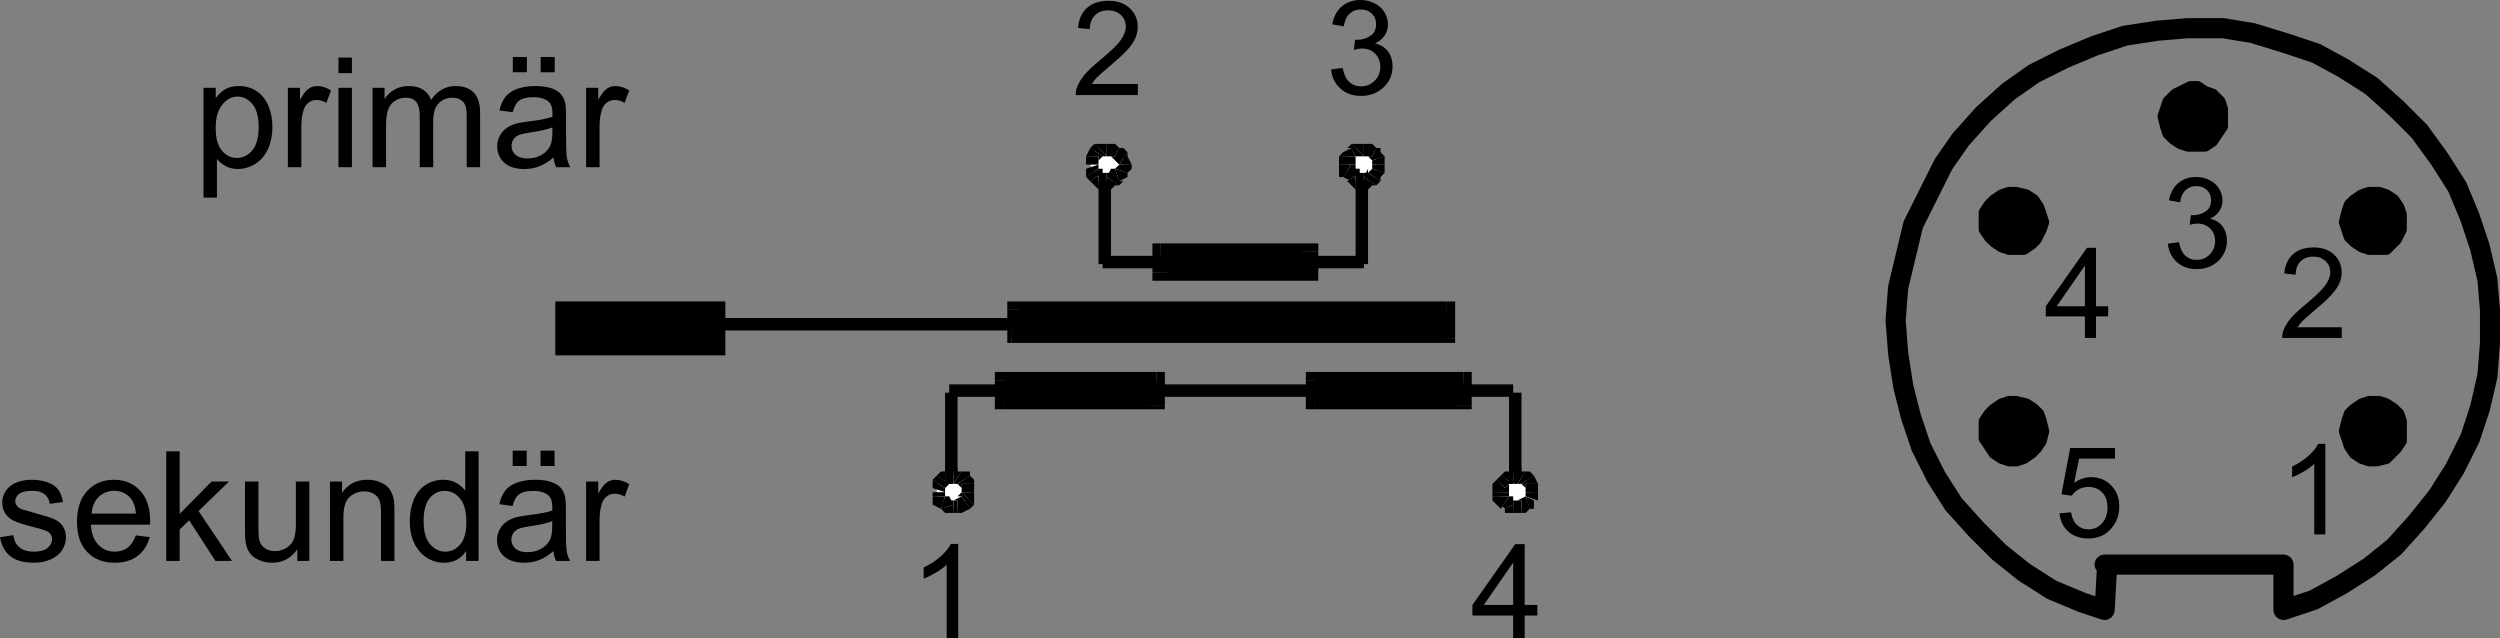 <?xml version="1.0" encoding="utf-8"?>
<!-- Generator: Adobe Illustrator 26.0.3, SVG Export Plug-In . SVG Version: 6.00 Build 0)  -->
<svg version="1.1" id="Ebene_1" xmlns="http://www.w3.org/2000/svg" xmlns:xlink="http://www.w3.org/1999/xlink" x="0px" y="0px"
	 viewBox="0 0 143.899 36.733" style="enable-background:new 0 0 143.899 36.733;" xml:space="preserve">
<rect x="0" y="0" width="143.899" height="36.733" fill="#808080" stroke="none"/>
<style type="text/css">
	.st0{fill-rule:evenodd;clip-rule:evenodd;fill:#FFFFFF;}
	.st1{fill-rule:evenodd;clip-rule:evenodd;}
</style>
<g>
	<path d="M11.714,11.375V5.055h0.705v0.593c0.166-0.231,0.354-0.406,0.564-0.522
		c0.209-0.116,0.463-0.174,0.762-0.174c0.39,0,0.734,0.1,1.032,0.3c0.298,0.202,0.524,0.485,0.676,0.851
		c0.152,0.365,0.228,0.766,0.228,1.202c0,0.467-0.084,0.889-0.252,1.264c-0.168,0.373-0.412,0.66-0.732,0.86
		c-0.32,0.199-0.656,0.299-1.009,0.299c-0.258,0-0.49-0.056-0.695-0.164c-0.205-0.109-0.373-0.246-0.506-0.413
		v2.224H11.714z M12.415,7.366c0,0.588,0.119,1.022,0.357,1.303c0.238,0.282,0.526,0.422,0.865,0.422
		c0.344,0,0.639-0.145,0.884-0.436c0.245-0.29,0.368-0.742,0.368-1.353c0-0.582-0.12-1.019-0.359-1.308
		c-0.24-0.289-0.525-0.435-0.859-0.435c-0.33,0-0.621,0.154-0.875,0.464C12.542,6.33,12.415,6.777,12.415,7.366z
		"/>
	<path d="M16.57,9.624V5.055h0.697v0.694c0.178-0.325,0.342-0.538,0.493-0.642c0.151-0.104,0.316-0.154,0.497-0.154
		c0.261,0,0.526,0.083,0.796,0.25l-0.267,0.718c-0.189-0.112-0.378-0.168-0.568-0.168
		c-0.169,0-0.321,0.051-0.456,0.153C17.627,6.007,17.531,6.148,17.474,6.329c-0.086,0.276-0.129,0.577-0.129,0.904
		v2.392L16.57,9.624L16.57,9.624z"/>
	<path d="M19.482,4.208V3.317h0.774v0.891L19.482,4.208L19.482,4.208z M19.482,9.624V5.055h0.774v4.569H19.482z"/>
	<path d="M21.444,9.624V5.055h0.692v0.642c0.143-0.224,0.334-0.404,0.572-0.54c0.238-0.136,0.509-0.204,0.813-0.204
		c0.339,0,0.616,0.07,0.833,0.21c0.216,0.141,0.369,0.338,0.458,0.59c0.362-0.534,0.832-0.8,1.411-0.8
		c0.453,0,0.802,0.125,1.045,0.376c0.244,0.251,0.366,0.638,0.366,1.16v3.136h-0.77v-2.878
		c0-0.31-0.025-0.533-0.075-0.669c-0.05-0.136-0.141-0.246-0.273-0.329c-0.132-0.084-0.287-0.125-0.464-0.125
		c-0.321,0-0.588,0.106-0.8,0.32c-0.212,0.214-0.318,0.555-0.318,1.026v2.654h-0.774V6.656
		c0-0.345-0.063-0.602-0.189-0.775c-0.126-0.172-0.333-0.257-0.619-0.257c-0.218,0-0.42,0.057-0.605,0.172
		c-0.185,0.115-0.319,0.282-0.402,0.503c-0.083,0.221-0.125,0.539-0.125,0.956v2.37L21.444,9.624L21.444,9.624z"/>
	<path d="M31.862,9.061c-0.287,0.244-0.563,0.417-0.828,0.517c-0.265,0.1-0.55,0.151-0.854,0.151
		c-0.502,0-0.888-0.124-1.158-0.368c-0.269-0.245-0.404-0.559-0.404-0.94c0-0.224,0.051-0.429,0.153-0.613
		c0.102-0.185,0.235-0.334,0.4-0.445c0.165-0.113,0.351-0.197,0.557-0.255c0.152-0.04,0.381-0.079,0.688-0.116
		c0.625-0.074,1.086-0.163,1.381-0.267c0.003-0.105,0.004-0.173,0.004-0.202c0-0.315-0.073-0.538-0.22-0.666
		c-0.198-0.175-0.491-0.263-0.881-0.263c-0.365,0-0.634,0.064-0.807,0.192c-0.174,0.127-0.302,0.353-0.385,0.677
		L28.752,6.359c0.069-0.324,0.182-0.586,0.34-0.785c0.158-0.2,0.386-0.353,0.684-0.461
		c0.298-0.108,0.644-0.161,1.037-0.161c0.39,0,0.707,0.046,0.951,0.137c0.244,0.091,0.423,0.208,0.538,0.346
		c0.114,0.14,0.195,0.315,0.241,0.528c0.025,0.131,0.038,0.37,0.038,0.713v1.032
		c0,0.721,0.017,1.176,0.049,1.366c0.033,0.192,0.098,0.375,0.196,0.549h-0.809
		C31.937,9.464,31.885,9.276,31.862,9.061z M31.797,7.331c-0.281,0.115-0.702,0.213-1.265,0.293
		c-0.318,0.046-0.543,0.098-0.675,0.154c-0.132,0.058-0.234,0.141-0.306,0.252c-0.072,0.11-0.108,0.232-0.108,0.367
		c0,0.206,0.079,0.378,0.235,0.517c0.156,0.137,0.385,0.206,0.686,0.206c0.298,0,0.564-0.066,0.795-0.197
		c0.232-0.13,0.403-0.308,0.512-0.535c0.083-0.174,0.124-0.433,0.124-0.774L31.797,7.331L31.797,7.331z
		 M29.518,4.16V3.279h0.808v0.881H29.518z M31.122,4.16V3.279h0.808v0.881H31.122z"/>
	<path d="M33.737,9.624V5.055h0.697v0.694c0.178-0.325,0.342-0.538,0.493-0.642
		c0.151-0.104,0.316-0.154,0.497-0.154c0.261,0,0.526,0.083,0.796,0.25l-0.267,0.718
		c-0.189-0.112-0.378-0.168-0.568-0.168c-0.169,0-0.321,0.051-0.456,0.153c-0.135,0.101-0.231,0.242-0.289,0.423
		c-0.086,0.276-0.129,0.577-0.129,0.904v2.392L33.737,9.624L33.737,9.624z"/>
</g>
<g>
	<path d="M0,30.923l0.766-0.121c0.043,0.308,0.163,0.543,0.36,0.706c0.196,0.163,0.471,0.245,0.823,0.245
		c0.356,0,0.62-0.072,0.792-0.216s0.258-0.315,0.258-0.511c0-0.174-0.076-0.312-0.228-0.413
		c-0.106-0.068-0.37-0.156-0.792-0.262c-0.568-0.143-0.961-0.267-1.181-0.372s-0.386-0.25-0.499-0.434
		c-0.113-0.185-0.17-0.389-0.17-0.613c0-0.204,0.047-0.393,0.14-0.566c0.093-0.173,0.221-0.318,0.381-0.433
		c0.12-0.089,0.285-0.164,0.493-0.225c0.208-0.062,0.431-0.093,0.669-0.093c0.358,0,0.673,0.051,0.944,0.154
		c0.271,0.104,0.471,0.244,0.6,0.419c0.129,0.177,0.218,0.413,0.267,0.708l-0.757,0.103
		c-0.035-0.235-0.134-0.418-0.299-0.55c-0.165-0.132-0.398-0.198-0.699-0.198c-0.355,0-0.61,0.058-0.762,0.175
		c-0.152,0.119-0.228,0.256-0.228,0.414c0,0.1,0.032,0.19,0.095,0.271c0.063,0.083,0.163,0.152,0.297,0.206
		c0.077,0.028,0.305,0.094,0.684,0.198c0.548,0.146,0.93,0.266,1.147,0.358c0.216,0.094,0.386,0.229,0.51,0.407
		c0.123,0.178,0.185,0.399,0.185,0.663c0,0.258-0.075,0.502-0.226,0.729c-0.151,0.229-0.368,0.404-0.652,0.529
		c-0.284,0.125-0.605,0.188-0.964,0.188c-0.593,0-1.046-0.124-1.357-0.371C0.285,31.774,0.087,31.408,0,30.923z"/>
	<path d="M7.817,30.816l0.8,0.099c-0.126,0.467-0.36,0.831-0.701,1.088c-0.342,0.258-0.778,0.388-1.308,0.388
		c-0.668,0-1.199-0.206-1.59-0.618c-0.391-0.412-0.587-0.989-0.587-1.732c0-0.768,0.198-1.365,0.593-1.789
		c0.396-0.425,0.909-0.637,1.54-0.637c0.611,0,1.11,0.208,1.497,0.623c0.388,0.417,0.581,1.001,0.581,1.756
		c0,0.046-0.002,0.115-0.004,0.206H5.231c0.028,0.502,0.171,0.886,0.426,1.153s0.574,0.399,0.955,0.399
		c0.284,0,0.526-0.074,0.727-0.223C7.54,31.381,7.699,31.142,7.817,30.816z M5.274,29.563H7.825
		c-0.034-0.385-0.132-0.673-0.292-0.864c-0.247-0.299-0.566-0.448-0.959-0.448c-0.355,0-0.655,0.119-0.897,0.357
		C5.434,28.846,5.3,29.165,5.274,29.563z"/>
	<path d="M9.568,32.287v-6.307h0.774v3.598l1.833-1.859h1.003L11.43,29.413l1.923,2.874h-0.955l-1.51-2.337
		l-0.546,0.525v1.811C10.341,32.287,9.568,32.287,9.568,32.287z"/>
	<path d="M17.112,32.287v-0.671c-0.356,0.517-0.839,0.775-1.45,0.775c-0.27,0-0.521-0.052-0.755-0.156
		c-0.234-0.103-0.407-0.232-0.52-0.39c-0.114-0.156-0.193-0.347-0.239-0.574
		c-0.032-0.152-0.047-0.393-0.047-0.723v-2.831h0.774v2.534c0,0.404,0.015,0.677,0.047,0.817
		c0.049,0.204,0.152,0.363,0.31,0.48c0.158,0.116,0.353,0.174,0.585,0.174c0.232,0,0.45-0.059,0.654-0.178
		c0.203-0.12,0.347-0.282,0.432-0.487c0.085-0.204,0.127-0.502,0.127-0.893v-2.448h0.774v4.569
		C17.805,32.287,17.112,32.287,17.112,32.287z"/>
	<path d="M18.992,32.287v-4.569h0.697v0.65c0.336-0.502,0.82-0.753,1.454-0.753c0.275,0,0.528,0.049,0.759,0.148
		c0.231,0.099,0.404,0.229,0.519,0.389c0.114,0.161,0.195,0.351,0.24,0.572c0.029,0.143,0.043,0.394,0.043,0.753
		v2.809h-0.774v-2.779c0-0.315-0.03-0.551-0.09-0.708c-0.06-0.156-0.167-0.281-0.32-0.373
		c-0.154-0.094-0.334-0.14-0.54-0.14c-0.33,0-0.614,0.104-0.854,0.314c-0.24,0.209-0.36,0.606-0.36,1.192
		v2.495h-0.774v-0C18.992,32.287,18.992,32.287,18.992,32.287z"/>
	<path d="M26.83,32.287v-0.576c-0.29,0.453-0.716,0.68-1.278,0.68c-0.364,0-0.699-0.101-1.004-0.302
		c-0.305-0.2-0.542-0.481-0.71-0.841c-0.168-0.361-0.252-0.774-0.252-1.241c0-0.456,0.076-0.87,0.228-1.241
		c0.152-0.372,0.38-0.656,0.684-0.854c0.303-0.198,0.643-0.297,1.019-0.297c0.276,0,0.52,0.058,0.736,0.174
		c0.215,0.116,0.39,0.267,0.525,0.454v-2.264h0.769v6.307C27.548,32.287,26.83,32.287,26.83,32.287z
		 M24.382,30.007c0,0.585,0.123,1.022,0.37,1.312c0.247,0.289,0.538,0.434,0.874,0.434
		c0.339,0,0.626-0.137,0.863-0.414c0.237-0.277,0.355-0.7,0.355-1.267c0-0.625-0.12-1.084-0.362-1.377
		c-0.24-0.292-0.538-0.439-0.89-0.439c-0.344,0-0.632,0.141-0.863,0.422
		C24.498,28.959,24.382,29.401,24.382,30.007z"/>
	<path d="M31.853,31.723c-0.287,0.244-0.563,0.417-0.828,0.517s-0.55,0.151-0.854,0.151
		c-0.502,0-0.888-0.124-1.158-0.368s-0.404-0.559-0.404-0.94c0-0.224,0.051-0.429,0.153-0.613
		c0.102-0.185,0.235-0.334,0.4-0.445c0.165-0.113,0.351-0.197,0.557-0.255c0.152-0.04,0.381-0.079,0.688-0.116
		c0.625-0.074,1.086-0.163,1.381-0.267c0.003-0.105,0.004-0.173,0.004-0.202c0-0.315-0.073-0.538-0.219-0.666
		c-0.198-0.175-0.491-0.263-0.881-0.263c-0.365,0-0.634,0.064-0.807,0.192c-0.174,0.127-0.302,0.353-0.385,0.677
		l-0.757-0.103c0.069-0.324,0.182-0.586,0.34-0.785c0.158-0.2,0.386-0.353,0.684-0.461
		c0.298-0.107,0.644-0.161,1.037-0.161c0.39,0,0.707,0.046,0.951,0.137c0.244,0.091,0.423,0.208,0.538,0.346
		c0.114,0.14,0.195,0.315,0.241,0.528c0.025,0.131,0.038,0.37,0.038,0.713v1.032
		c0,0.721,0.017,1.176,0.049,1.366c0.033,0.192,0.098,0.375,0.196,0.549h-0.809
		C31.927,32.126,31.876,31.938,31.853,31.723z M31.788,29.994c-0.281,0.115-0.702,0.213-1.265,0.293
		c-0.318,0.046-0.543,0.098-0.675,0.154c-0.132,0.058-0.234,0.141-0.306,0.252c-0.072,0.11-0.108,0.232-0.108,0.367
		c0,0.206,0.079,0.378,0.235,0.517c0.156,0.137,0.385,0.206,0.686,0.206c0.298,0,0.564-0.066,0.795-0.197
		c0.232-0.13,0.403-0.308,0.512-0.535c0.083-0.174,0.124-0.433,0.124-0.774L31.788,29.994L31.788,29.994
		L31.788,29.994z M29.509,26.823v-0.881h0.808v0.881H29.509z M31.113,26.823v-0.881h0.808v0.881H31.113z"/>
	<path d="M33.737,32.287v-4.569h0.697v0.694c0.178-0.325,0.342-0.538,0.493-0.642
		c0.151-0.104,0.316-0.154,0.497-0.154c0.261,0,0.526,0.083,0.796,0.25l-0.267,0.718
		c-0.189-0.113-0.378-0.168-0.568-0.168c-0.169,0-0.321,0.051-0.456,0.153c-0.135,0.101-0.231,0.242-0.289,0.423
		c-0.086,0.276-0.129,0.577-0.129,0.904v2.392L33.737,32.287L33.737,32.287L33.737,32.287z"/>
</g>
<polygon class="st0" points="63.707,10.43 63.946,10.43 64.423,10.191 64.662,9.952 64.662,8.998 64.423,8.759 
	63.946,8.52 63.23,8.52 62.991,8.759 62.991,8.998 62.752,9.475 62.991,9.952 62.991,10.191 63.23,10.43 "/>
<polygon points="63.707,10.191 63.946,9.952 63.707,9.952 63.707,10.907 63.946,10.907 64.423,10.668 63.946,10.907 
	64.184,10.668 64.423,10.668 "/>
<polygon points="64.184,9.714 63.946,9.714 63.707,10.191 64.423,10.668 64.662,10.43 64.423,10.43 "/>
<polygon points="64.184,9.714 64.423,9.714 64.184,9.714 64.423,10.43 64.9,10.191 64.9,9.952 64.9,10.191 
	64.9,9.952 "/>
<polygon points="64.423,9.475 64.184,9.714 64.9,9.952 65.139,9.714 65.139,9.475 "/>
<polygon points="64.423,9.475 64.184,8.998 64.423,9.475 65.139,9.475 64.9,8.998 64.9,8.759 64.9,8.998 
	64.9,8.759 "/>
<polygon points="64.184,8.998 63.946,8.998 64.423,9.475 64.9,8.759 64.662,8.52 64.423,8.52 "/>
<polygon points="63.946,8.998 63.707,8.998 64.184,8.998 64.423,8.52 64.184,8.282 63.946,8.282 64.184,8.282 
	63.946,8.282 "/>
<rect x="63.707" y="8.282" width="0.239" height="0.716"/>
<polygon points="63.707,8.998 63.23,8.998 63.707,8.998 63.707,8.282 62.991,8.282 63.23,8.282 62.991,8.282 "/>
<polygon points="63.468,8.998 63.707,8.998 62.991,8.282 62.752,8.52 "/>
<polygon points="63.23,8.998 63.23,9.236 63.468,8.998 62.752,8.52 62.514,8.998 "/>
<polygon points="63.23,9.475 63.23,8.998 62.514,8.998 62.514,9.714 62.514,9.475 62.275,9.475 62.514,9.475 "/>
<polygon points="63.23,9.714 63.23,9.475 62.514,9.714 62.514,10.191 62.514,9.952 62.514,10.191 "/>
<polygon points="63.468,9.952 63.468,9.714 63.23,9.714 62.514,10.191 62.752,10.43 "/>
<polygon points="63.23,9.952 63.707,10.191 63.468,9.952 62.752,10.43 63.23,10.907 62.991,10.668 63.23,10.907 "/>
<rect x="63.23" y="9.952" width="0.477" height="0.955"/>
<polygon class="st0" points="78.505,10.43 78.744,10.43 79.221,10.191 79.221,8.759 78.744,8.52 78.028,8.52 
	77.55,8.998 77.55,9.952 78.028,10.43 "/>
<polygon points="78.505,10.191 78.744,9.952 78.505,9.952 78.505,10.907 78.744,10.907 79.221,10.668 78.744,10.907 
	78.983,10.668 79.221,10.668 "/>
<polygon points="78.744,9.952 78.744,9.714 78.505,10.191 79.221,10.668 79.46,10.43 "/>
<polygon points="78.983,9.714 78.744,9.952 79.46,10.43 79.46,10.191 79.699,9.952 79.699,10.191 79.699,9.952 "/>
<polygon points="78.983,9.475 78.983,9.714 79.699,9.952 79.699,9.475 "/>
<polygon points="78.983,9.236 78.983,8.998 78.983,9.475 79.699,9.475 79.699,8.998 "/>
<polygon points="78.983,8.998 78.744,8.998 78.983,9.236 79.699,8.998 79.221,8.52 79.46,8.759 79.46,8.52 
	79.221,8.52 "/>
<polygon points="78.744,8.998 78.505,8.998 78.983,8.998 79.221,8.52 78.983,8.282 78.744,8.282 78.983,8.282 
	78.744,8.282 "/>
<rect x="78.505" y="8.282" width="0.239" height="0.716"/>
<polygon points="78.505,8.998 78.028,8.998 78.505,8.998 78.505,8.282 77.789,8.282 78.028,8.282 77.789,8.282 "/>
<polygon points="78.028,8.998 78.505,8.998 77.789,8.282 77.55,8.52 77.789,8.52 "/>
<polygon points="78.028,8.998 77.789,9.475 78.028,8.998 77.789,8.52 77.312,8.759 77.073,8.998 77.312,8.759 
	77.073,8.998 "/>
<rect x="77.073" y="8.998" width="0.955" height="0.477"/>
<polygon points="77.789,9.475 78.028,9.952 78.028,9.475 77.073,9.475 77.073,9.952 77.312,10.191 77.073,9.952 
	77.073,10.191 77.312,10.191 "/>
<polygon points="78.267,9.952 77.789,9.475 77.312,10.191 77.789,10.43 77.55,10.43 78.267,9.952 78.267,9.714 
	78.028,9.714 "/>
<polygon points="78.028,9.952 78.505,10.191 78.267,9.952 77.55,10.43 78.028,10.907 77.789,10.668 78.028,10.907 "/>
<rect x="78.028" y="9.952" width="0.477" height="0.955"/>
<polygon class="st0" points="87.098,27.376 87.575,27.376 88.052,27.853 88.052,28.569 87.814,28.808 87.575,29.285 
	86.859,29.285 86.62,28.808 86.382,28.569 86.382,27.853 86.859,27.376 "/>
<polygon points="87.814,27.137 87.575,26.898 87.098,26.898 87.098,27.853 87.575,27.853 87.336,27.853 
	87.814,27.137 87.575,27.137 87.575,26.898 "/>
<polygon points="88.291,27.376 88.052,27.137 87.814,27.137 87.336,27.853 87.814,27.853 87.575,27.853 
	88.291,27.376 88.052,27.137 "/>
<polygon points="88.53,27.853 88.291,27.376 87.575,27.853 87.814,28.092 87.814,27.853 "/>
<rect x="87.814" y="27.853" width="0.716" height="0.477"/>
<polygon points="88.291,28.808 88.53,28.569 88.53,28.331 87.814,28.331 87.814,28.569 88.53,28.808 88.53,28.569 
	"/>
<polygon points="88.052,29.285 88.291,29.047 88.291,28.808 87.814,28.569 87.575,28.569 87.814,28.569 88.052,29.285 
	88.291,29.285 88.291,29.047 "/>
<polygon points="87.575,29.524 87.814,29.524 88.052,29.285 87.814,28.569 87.336,28.808 87.575,28.808 87.575,29.524 
	87.814,29.524 "/>
<rect x="87.098" y="28.808" width="0.477" height="0.716"/>
<polygon points="86.62,29.285 86.859,29.524 87.098,29.524 87.098,28.808 86.859,28.808 87.098,29.047 86.62,29.285 
	86.62,29.524 86.859,29.524 "/>
<polygon points="86.382,29.285 86.382,29.047 86.62,29.285 87.098,29.047 87.098,28.569 86.859,28.569 87.098,28.569 
	86.859,28.569 "/>
<polygon points="85.904,28.569 86.143,29.047 86.382,29.285 86.859,28.569 86.62,28.331 86.859,28.569 85.904,28.569 
	85.904,28.808 86.143,29.047 "/>
<rect x="85.904" y="28.331" width="0.955" height="0.239"/>
<polygon points="86.143,27.615 85.904,27.853 85.904,28.331 86.859,28.331 86.859,27.853 86.62,28.092 86.143,27.615 
	85.904,27.853 "/>
<polygon points="86.382,27.376 86.143,27.615 86.62,28.092 86.859,27.853 87.098,27.853 "/>
<polygon points="86.859,26.898 86.382,27.376 87.098,27.853 87.098,27.615 86.859,27.853 86.859,26.898 86.859,27.137 
	86.62,27.137 "/>
<rect x="86.859" y="26.898" width="0.239" height="0.955"/>
<polygon class="st0" points="54.876,27.376 55.115,27.376 55.592,27.615 55.831,27.853 55.831,28.569 55.115,29.285 
	54.399,29.285 54.399,28.808 53.921,28.569 53.921,27.853 54.399,27.615 54.399,27.376 "/>
<polygon points="55.353,27.137 55.115,26.898 54.876,26.898 54.876,27.853 55.115,27.853 54.876,27.853 55.353,27.137 
	55.115,27.137 55.115,26.898 "/>
<polygon points="55.831,27.376 55.831,27.137 55.353,27.137 54.876,27.853 55.353,27.853 55.115,27.853 55.831,27.376 
	55.592,27.137 "/>
<polygon points="56.069,27.853 56.069,27.615 55.831,27.376 55.115,27.853 55.353,28.092 55.353,27.853 
	56.069,27.853 56.069,27.615 "/>
<rect x="55.353" y="27.853" width="0.716" height="0.477"/>
<polygon points="56.069,29.047 56.069,28.331 55.353,28.331 55.353,28.569 55.353,28.331 56.069,29.047 
	56.069,28.569 "/>
<polygon points="55.831,29.285 56.069,29.047 55.353,28.331 55.115,28.569 55.353,28.569 "/>
<polygon points="55.115,29.524 55.353,29.524 55.831,29.285 55.353,28.569 54.876,28.808 55.115,28.808 55.115,29.524 
	55.353,29.524 "/>
<rect x="54.876" y="28.808" width="0.239" height="0.716"/>
<polygon points="54.16,29.285 54.399,29.524 54.876,29.524 54.876,28.808 54.399,28.808 54.876,29.047 54.16,29.285 
	54.399,29.524 "/>
<polygon points="54.16,29.285 53.921,29.047 54.16,29.285 54.876,29.047 54.637,28.569 54.399,28.569 54.637,28.569 
	54.399,28.569 "/>
<polygon points="53.683,28.569 53.683,29.047 54.16,29.285 54.399,28.569 54.16,28.331 54.399,28.569 
	53.683,28.569 53.683,29.047 "/>
<polygon points="53.683,28.092 53.683,28.569 54.399,28.569 54.399,28.331 53.444,28.331 53.683,28.331 "/>
<polygon points="53.683,27.615 53.683,28.092 54.399,28.331 54.399,27.853 54.399,28.092 53.683,27.615 
	53.683,27.853 "/>
<polygon points="53.921,27.376 53.683,27.615 54.399,28.092 54.637,27.853 "/>
<polygon points="54.399,26.898 53.921,27.376 54.637,27.853 54.876,27.615 54.399,27.853 54.399,26.898 54.399,27.137 
	54.16,27.137 "/>
<rect x="54.399" y="26.898" width="0.477" height="0.955"/>
<rect x="75.641" y="21.886" class="st1" width="8.592" height="1.432"/>
<polygon points="83.756,23.318 84.234,22.841 75.641,22.841 75.641,23.557 84.234,23.557 84.711,23.318 84.234,23.557 
	84.711,23.557 84.711,23.318 "/>
<polygon points="84.234,22.364 83.756,21.886 83.756,23.318 84.711,23.318 84.711,21.886 84.234,21.409 
	84.711,21.886 84.711,21.409 84.234,21.409 "/>
<polygon points="75.88,21.886 75.641,22.364 84.234,22.364 84.234,21.409 75.641,21.409 75.164,21.886 
	75.641,21.409 75.164,21.409 75.164,21.886 "/>
<polygon points="75.641,22.841 75.88,23.318 75.88,21.886 75.164,21.886 75.164,23.318 75.641,23.557 75.164,23.318 
	75.164,23.557 75.641,23.557 "/>
<rect x="57.74" y="21.886" class="st1" width="8.831" height="1.432"/>
<polygon points="66.094,23.318 66.571,22.841 57.74,22.841 57.74,23.557 66.571,23.557 67.049,23.318 66.571,23.557 
	67.049,23.557 67.049,23.318 "/>
<polygon points="66.571,22.364 66.094,21.886 66.094,23.318 67.049,23.318 67.049,21.886 66.571,21.409 
	67.049,21.886 67.049,21.409 66.571,21.409 "/>
<polygon points="58.218,21.886 57.74,22.364 66.571,22.364 66.571,21.409 57.74,21.409 57.263,21.886 
	57.74,21.409 57.263,21.409 57.263,21.886 "/>
<polygon points="57.74,22.841 58.218,23.318 58.218,21.886 57.263,21.886 57.263,23.318 57.74,23.557 57.263,23.318 
	57.263,23.557 57.74,23.557 "/>
<rect x="66.81" y="14.487" class="st1" width="8.592" height="1.193"/>
<polygon points="75.88,14.487 75.402,14.01 66.81,14.01 66.81,14.726 75.402,14.726 74.925,14.487 75.88,14.487 
	75.88,14.01 75.402,14.01 "/>
<polygon points="75.402,16.158 75.88,15.681 75.88,14.487 74.925,14.487 74.925,15.681 75.402,15.203 75.402,16.158 
	75.88,16.158 75.88,15.681 "/>
<polygon points="66.333,15.681 66.81,16.158 75.402,16.158 75.402,15.203 66.81,15.203 67.287,15.681 66.333,15.681 
	66.333,16.158 66.81,16.158 "/>
<polygon points="66.81,14.01 66.333,14.487 66.333,15.681 67.287,15.681 67.287,14.487 66.81,14.726 
	66.81,14.01 66.333,14.01 66.333,14.487 "/>
<rect x="58.218" y="17.829" class="st1" width="25.061" height="1.671"/>
<polygon points="82.802,19.5 83.279,19.022 58.218,19.022 58.218,19.738 83.279,19.738 83.756,19.5 
	83.279,19.738 83.756,19.738 83.756,19.5 "/>
<polygon points="83.279,18.306 82.802,17.829 82.802,19.5 83.756,19.5 83.756,17.829 83.279,17.351 
	83.756,17.829 83.756,17.351 83.279,17.351 "/>
<polygon points="58.695,17.829 58.218,18.306 83.279,18.306 83.279,17.351 58.218,17.351 57.979,17.829 
	58.218,17.351 57.979,17.351 57.979,17.829 "/>
<polygon points="58.218,19.022 58.695,19.5 58.695,17.829 57.979,17.829 57.979,19.5 58.218,19.738 
	57.979,19.5 57.979,19.738 58.218,19.738 "/>
<polygon class="st1" points="58.456,18.783 58.456,18.306 33.633,18.306 33.633,19.022 58.456,19.022 "/>
<rect x="31.963" y="17.351" class="st1" width="9.786" height="3.103"/>
<polygon points="63.468,15.203 63.946,15.203 63.946,10.43 63.23,10.43 63.23,15.203 "/>
<polygon points="78.505,15.203 78.505,14.726 63.468,14.726 63.468,15.442 78.505,15.442 "/>
<polygon points="78.505,10.43 78.028,10.43 78.028,15.203 78.744,15.203 78.744,10.43 "/>
<polygon points="54.637,22.602 54.399,22.602 54.399,27.137 55.115,27.137 55.115,22.602 "/>
<polygon points="87.098,22.602 87.098,22.125 54.637,22.125 54.637,22.841 87.098,22.841 "/>
<polygon points="87.098,27.137 87.575,27.137 87.575,22.602 86.859,22.602 86.859,27.137 "/>
<g>
	<path d="M76.617,3.998l0.663-0.088c0.076,0.376,0.206,0.647,0.389,0.812c0.183,0.166,0.406,0.249,0.669,0.249
		c0.312,0,0.576-0.108,0.791-0.324c0.215-0.216,0.322-0.484,0.322-0.803c0-0.305-0.1-0.556-0.298-0.754
		s-0.452-0.297-0.759-0.297c-0.125,0-0.281,0.025-0.468,0.074l0.074-0.582c0.044,0.005,0.08,0.007,0.107,0.007
		c0.282,0,0.537-0.074,0.763-0.221s0.339-0.375,0.339-0.682c0-0.243-0.082-0.445-0.247-0.604
		c-0.165-0.16-0.377-0.239-0.637-0.239c-0.258,0-0.473,0.081-0.645,0.243s-0.282,0.405-0.332,0.73l-0.663-0.118
		c0.081-0.445,0.265-0.789,0.553-1.034S77.881,0,78.308,0c0.295,0,0.566,0.063,0.814,0.19
		s0.439,0.299,0.57,0.518s0.197,0.451,0.197,0.696c0,0.233-0.063,0.446-0.188,0.637s-0.311,0.344-0.556,0.457
		c0.319,0.074,0.568,0.227,0.744,0.459c0.177,0.232,0.265,0.523,0.265,0.872c0,0.472-0.172,0.872-0.516,1.199
		C79.295,5.356,78.86,5.52,78.334,5.52c-0.474,0-0.868-0.141-1.181-0.424C76.84,4.814,76.661,4.448,76.617,3.998z"/>
</g>
<g>
	<path d="M65.493,4.835v0.637H61.922c-0.005-0.16,0.021-0.313,0.077-0.461c0.091-0.243,0.237-0.483,0.437-0.719
		c0.2-0.236,0.489-0.508,0.867-0.818c0.587-0.481,0.984-0.863,1.19-1.144s0.309-0.547,0.309-0.798
		c0-0.263-0.093-0.485-0.281-0.665S64.089,0.597,63.787,0.597c-0.319,0-0.575,0.096-0.766,0.287
		c-0.192,0.192-0.289,0.457-0.291,0.796l-0.682-0.07c0.047-0.508,0.222-0.896,0.527-1.163s0.714-0.4,1.227-0.4
		c0.518,0,0.929,0.144,1.231,0.431s0.453,0.644,0.453,1.069c0,0.216-0.044,0.429-0.133,0.637
		s-0.235,0.429-0.44,0.66s-0.547,0.548-1.023,0.951c-0.398,0.334-0.653,0.561-0.766,0.68
		s-0.206,0.239-0.28,0.359C62.843,4.835,65.493,4.835,65.493,4.835z"/>
</g>
<g>
	<path d="M55.155,36.733h-0.663v-4.227c-0.16,0.152-0.368,0.305-0.628,0.457s-0.492,0.267-0.699,0.343v-0.641
		c0.371-0.174,0.695-0.386,0.973-0.634s0.474-0.489,0.59-0.722h0.427L55.155,36.733L55.155,36.733z"/>
</g>
<g>
	<path d="M87.096,36.722v-1.293H84.752v-0.608l2.465-3.501h0.542v3.501h0.73v0.608h-0.73v1.293H87.096z
		 M87.096,34.82v-2.436l-1.691,2.436H87.096z"/>
</g>
<g>
	<g>
		<path d="M124.78,14.025l0.637-0.085c0.073,0.361,0.197,0.622,0.373,0.78c0.176,0.16,0.391,0.239,0.643,0.239
			c0.3,0,0.552-0.104,0.758-0.311c0.206-0.208,0.31-0.465,0.31-0.771c0-0.293-0.096-0.533-0.287-0.723
			c-0.191-0.19-0.434-0.285-0.729-0.285c-0.12,0-0.27,0.024-0.449,0.071l0.071-0.559
			c0.042,0.005,0.077,0.007,0.103,0.007c0.271,0,0.515-0.071,0.733-0.212c0.217-0.141,0.326-0.36,0.326-0.655
			c0-0.234-0.079-0.427-0.237-0.58c-0.158-0.153-0.362-0.23-0.612-0.23c-0.248,0-0.454,0.078-0.619,0.234
			c-0.165,0.156-0.271,0.389-0.319,0.701l-0.637-0.113c0.078-0.427,0.255-0.757,0.531-0.993
			c0.276-0.234,0.619-0.352,1.03-0.352c0.283,0,0.544,0.061,0.782,0.182c0.238,0.123,0.42,0.288,0.547,0.498
			c0.125,0.21,0.189,0.433,0.189,0.669c0,0.224-0.06,0.428-0.18,0.612s-0.298,0.33-0.534,0.439
			c0.307,0.071,0.545,0.217,0.715,0.441c0.17,0.222,0.255,0.501,0.255,0.836c0,0.453-0.165,0.836-0.495,1.153
			c-0.33,0.314-0.748,0.472-1.253,0.472c-0.455,0-0.833-0.136-1.135-0.407
			C124.995,14.809,124.823,14.457,124.78,14.025z"/>
	</g>
	<g>
		<path d="M133.844,30.76h-0.637V26.701c-0.153,0.146-0.355,0.293-0.603,0.439c-0.25,0.146-0.473,0.256-0.671,0.329
			v-0.616c0.356-0.168,0.668-0.37,0.934-0.609c0.267-0.238,0.455-0.469,0.566-0.694h0.411L133.844,30.76
			L133.844,30.76z"/>
	</g>
	<g>
		<path d="M134.792,18.841v0.612h-3.429c-0.005-0.153,0.02-0.301,0.074-0.442c0.087-0.234,0.227-0.464,0.419-0.69
			c0.192-0.227,0.471-0.488,0.834-0.786c0.564-0.462,0.945-0.828,1.143-1.099c0.198-0.269,0.297-0.525,0.297-0.766
			c0-0.253-0.09-0.466-0.271-0.638c-0.179-0.175-0.415-0.261-0.706-0.261c-0.307,0-0.552,0.092-0.736,0.276
			c-0.184,0.184-0.277,0.439-0.28,0.764l-0.655-0.067c0.045-0.488,0.213-0.86,0.506-1.116
			c0.293-0.256,0.685-0.385,1.179-0.385c0.498,0,0.892,0.138,1.182,0.414c0.29,0.276,0.435,0.618,0.435,1.026
			c0,0.208-0.042,0.412-0.127,0.612c-0.085,0.201-0.227,0.412-0.423,0.633c-0.197,0.222-0.524,0.526-0.982,0.913
			c-0.382,0.321-0.628,0.539-0.736,0.652c-0.108,0.116-0.198,0.23-0.269,0.346h2.545V18.841z"/>
	</g>
	<g>
		<path d="M120.006,19.453V18.211h-2.251v-0.584l2.368-3.362h0.52v3.362h0.701v0.584h-0.701v1.242H120.006z
			 M120.006,17.627v-2.339l-1.624,2.339H120.006z"/>
	</g>
	<g>
		<path d="M118.543,29.546l0.669-0.057c0.05,0.326,0.165,0.571,0.344,0.734c0.182,0.165,0.399,0.247,0.653,0.247
			c0.307,0,0.566-0.116,0.779-0.347s0.319-0.538,0.319-0.92c0-0.363-0.103-0.65-0.307-0.86
			c-0.204-0.21-0.471-0.315-0.801-0.315c-0.205,0-0.391,0.047-0.556,0.14c-0.165,0.093-0.295,0.213-0.389,0.362
			l-0.598-0.078l0.502-2.665h2.58v0.609h-2.07l-0.28,1.394c0.311-0.217,0.638-0.326,0.98-0.326
			c0.453,0,0.835,0.157,1.147,0.471c0.311,0.314,0.467,0.717,0.467,1.21c0,0.469-0.137,0.875-0.411,1.218
			c-0.333,0.42-0.787,0.63-1.363,0.63c-0.472,0-0.858-0.132-1.156-0.396
			C118.755,30.333,118.586,29.983,118.543,29.546z"/>
	</g>
	<path d="M143.899,17.811l-0.158-1.822l-0.45-1.938l-0.595-1.779l-0.724-1.739
		c-0.013-0.031-0.029-0.06-0.047-0.088l-1.034-1.625l-1.16-1.595c-0.018-0.024-0.038-0.047-0.059-0.069
		l-1.328-1.326l-1.45-1.304c-0.024-0.022-0.049-0.041-0.076-0.059l-1.628-1.035l-1.595-0.87
		c-0.03-0.017-0.062-0.03-0.095-0.041l-1.752-0.584l-1.96-0.598l-1.74-0.29
		c-0.032-0.005-0.064-0.008-0.096-0.008l-2.077,0.002l-1.78,0.15l-1.884,0.29
		c-0.032,0.005-0.064,0.013-0.095,0.023l-1.779,0.595l-1.776,0.742l-1.74,0.87
		c-0.026,0.013-0.05,0.027-0.074,0.044l-1.505,1.059l-1.492,1.348l-1.349,1.505L111.39,9.119
		c-0.016,0.023-0.031,0.047-0.044,0.073l-1.74,3.479c-0.019,0.038-0.034,0.078-0.044,0.118l-0.872,3.634
		c-0.007,0.028-0.011,0.057-0.013,0.086l-0.145,1.884c-0.002,0.03-0.002,0.059,0,0.089l0.15,1.929l0.301,1.937
		l0.447,1.782l0.612,1.815l0.899,1.792l1.014,1.595c0.017,0.027,0.037,0.052,0.059,0.077l1.326,1.472l1.353,1.347
		l1.5,1.195l1.595,1.014c0.028,0.018,0.057,0.034,0.088,0.047l1.779,0.74l1.305,0.435
		c0.036,0.012,0.072,0.013,0.108,0.017c0.015,0.002,0.028,0.01,0.043,0.011c0.011,0.001,0.022,0.001,0.032,0.001
		c0,0,0,0,0,0h0c0,0,0,0,0,0c0.001,0,0.001-0,0.002-0
		c0.068-0,0.134-0.015,0.196-0.038c0.022-0.008,0.04-0.02,0.06-0.03c0.039-0.02,0.076-0.042,0.11-0.071
		c0.019-0.016,0.036-0.033,0.053-0.051c0.029-0.031,0.053-0.065,0.075-0.103c0.013-0.022,0.025-0.043,0.035-0.067
		c0.005-0.013,0.014-0.023,0.019-0.036c0.008-0.025,0.004-0.049,0.009-0.074c0.005-0.026,0.018-0.05,0.019-0.077
		l0.115-2.062h9.019v2.03c0,0.031,0.013,0.058,0.018,0.088c0.005,0.032,0.001,0.064,0.012,0.096
		c0.003,0.008,0.009,0.013,0.011,0.02c0.015,0.039,0.039,0.072,0.061,0.106c0.019,0.029,0.034,0.06,0.057,0.085
		c0.025,0.026,0.056,0.044,0.085,0.066c0.031,0.023,0.06,0.048,0.095,0.064c0.028,0.013,0.058,0.016,0.088,0.025
		c0.044,0.012,0.087,0.025,0.133,0.027c0.007,0,0.013,0.004,0.019,0.004c0.03,0,0.056-0.013,0.084-0.017
		c0.033-0.005,0.066-0.001,0.099-0.012l1.74-0.58c0.033-0.011,0.065-0.025,0.095-0.041l1.628-0.89l1.646-1.05
		l1.449-1.16c0.025-0.02,0.047-0.042,0.069-0.065l1.327-1.476l1.195-1.5l1.044-1.647l0.902-1.815l0.595-1.792
		l0.435-1.884c0.006-0.029,0.011-0.057,0.013-0.087l0.146-1.929L143.899,17.811z M142.601,21.541l-0.41,1.789
		l-0.548,1.664l-0.84,1.687l-0.979,1.544l-1.137,1.423l-1.274,1.415l-1.361,1.094l-1.561,0.994l-1.548,0.845
		l-0.928,0.309v-1.805c0-0.321-0.259-0.58-0.58-0.58h-10.292c-0.32,0-0.58,0.259-0.58,0.58
		c0,0.132,0.052,0.247,0.125,0.344l-0.082,1.476l-0.545-0.181l-1.694-0.706l-1.501-0.952l-1.402-1.117l-1.284-1.283
		l-1.272-1.414l-0.959-1.502l-0.838-1.664l-0.568-1.696l-0.424-1.687l-0.285-1.84l-0.141-1.841l0.138-1.796
		l0.842-3.51l1.693-3.385l0.946-1.358l1.262-1.407l1.394-1.261l1.414-0.99l1.665-0.834l1.7-0.71l1.693-0.564
		l1.796-0.278l1.691-0.143h1.982l1.616,0.264l1.872,0.576l1.691,0.563l1.516,0.825l1.554,0.989l1.391,1.251
		l1.273,1.273l1.113,1.528l0.988,1.553l0.69,1.653l0.566,1.687l0.422,1.802l0.143,1.691l0.002,1.841L142.601,21.541
		z"/>
	<path class="st1" d="M128.23,6.171l-0.145-0.435c-0.015-0.043-0.038-0.082-0.07-0.114l-0.435-0.435
		c-0.032-0.031-0.071-0.056-0.114-0.07l-0.398-0.132l-0.403-0.268c-0.047-0.032-0.103-0.049-0.161-0.049h-0.434
		c-0.045,0-0.09,0.01-0.13,0.031l-0.87,0.434c-0.028,0.014-0.053,0.033-0.076,0.054l-0.435,0.435
		c-0.032,0.032-0.056,0.071-0.07,0.114l-0.29,0.87c-0.017,0.052-0.02,0.108-0.006,0.162l0.151,0.601
		l0.145,0.435c0.014,0.043,0.038,0.082,0.07,0.114l0.334,0.326l0.435,0.29c0.021,0.014,0.045,0.026,0.069,0.034
		l0.435,0.145c0.029,0.01,0.06,0.015,0.092,0.015h1.014c0.057,0,0.113-0.017,0.161-0.049l0.435-0.29
		c0.032-0.021,0.059-0.049,0.08-0.081l0.58-0.869c0.032-0.047,0.049-0.103,0.049-0.161v-1.015
		C128.245,6.231,128.24,6.2,128.23,6.171z"/>
	<path class="st1" d="M117.648,11.825c-0.008-0.025-0.02-0.048-0.034-0.07l-0.29-0.435
		c-0.021-0.032-0.049-0.059-0.081-0.08l-0.435-0.29c-0.027-0.018-0.058-0.032-0.09-0.04l-0.65-0.154h-0.435
		c-0.031,0-0.062,0.005-0.092,0.015l-0.435,0.145c-0.025,0.008-0.048,0.02-0.069,0.034l-0.479,0.326l-0.326,0.334
		l-0.29,0.435c-0.032,0.047-0.049,0.103-0.049,0.161v1.015c0,0.057,0.017,0.113,0.049,0.161l0.326,0.479
		l0.334,0.326l0.435,0.29c0.021,0.014,0.044,0.026,0.069,0.034l0.435,0.145c0.029,0.01,0.06,0.015,0.092,0.015
		h0.87c0.057,0,0.113-0.017,0.161-0.049l0.479-0.326l0.29-0.29c0.022-0.022,0.04-0.048,0.054-0.076l0.306-0.618
		l0.145-0.435c0.02-0.059,0.02-0.124,0-0.183L117.648,11.825z"/>
	<path class="st1" d="M117.648,23.711c-0.014-0.043-0.038-0.082-0.07-0.114l-0.334-0.325l-0.435-0.29
		c-0.028-0.019-0.058-0.032-0.091-0.04l-0.65-0.154h-0.435c-0.031,0-0.062,0.005-0.092,0.015l-0.435,0.145
		c-0.025,0.007-0.048,0.019-0.07,0.034l-0.479,0.326l-0.326,0.334l-0.29,0.435
		c-0.032,0.048-0.049,0.104-0.049,0.161v1.015c0,0.057,0.017,0.114,0.049,0.161l0.58,0.869
		c0.021,0.032,0.049,0.059,0.08,0.08l0.435,0.29c0.022,0.015,0.045,0.026,0.07,0.034l0.435,0.145
		c0.029,0.011,0.06,0.015,0.092,0.015h0.435c0.031,0,0.062-0.005,0.092-0.015l0.435-0.145
		c0.025-0.007,0.048-0.019,0.07-0.034l0.479-0.326l0.326-0.334l0.29-0.435c0.018-0.028,0.032-0.059,0.04-0.091
		l0.145-0.58c0.011-0.046,0.011-0.095,0-0.141l-0.151-0.602L117.648,23.711z"/>
	<path class="st1" d="M138.522,24.146l-0.145-0.435c-0.014-0.043-0.038-0.082-0.07-0.114l-0.334-0.325l-0.435-0.29
		c-0.021-0.015-0.045-0.026-0.07-0.034l-0.435-0.145c-0.029-0.011-0.06-0.015-0.092-0.015h-0.58
		c-0.031,0-0.062,0.005-0.092,0.015l-0.435,0.145c-0.025,0.007-0.048,0.019-0.07,0.034l-0.478,0.326l-0.29,0.289
		c-0.033,0.032-0.056,0.071-0.07,0.114l-0.151,0.456l-0.145,0.581c-0.013,0.054-0.011,0.11,0.007,0.162
		l0.289,0.869c0.008,0.025,0.019,0.048,0.034,0.07l0.29,0.435c0.021,0.032,0.048,0.059,0.08,0.08l0.435,0.29
		c0.021,0.015,0.045,0.026,0.07,0.034l0.435,0.145c0.029,0.01,0.06,0.015,0.092,0.015l0.505-0.009l0.58-0.145
		c0.051-0.013,0.097-0.039,0.135-0.076l0.616-0.624l0.29-0.435c0.032-0.047,0.049-0.104,0.049-0.161V24.237
		C138.538,24.206,138.533,24.175,138.522,24.146z"/>
	<path class="st1" d="M138.522,12.259l-0.145-0.435c-0.007-0.025-0.019-0.048-0.034-0.07l-0.29-0.435
		c-0.021-0.032-0.048-0.059-0.08-0.08l-0.435-0.29c-0.022-0.014-0.045-0.026-0.07-0.034l-0.435-0.145
		c-0.029-0.01-0.06-0.015-0.092-0.015h-0.58c-0.031,0-0.062,0.005-0.092,0.015l-0.435,0.145
		c-0.025,0.008-0.047,0.02-0.07,0.034l-0.479,0.326l-0.29,0.29c-0.032,0.032-0.056,0.071-0.07,0.114
		l-0.151,0.456l-0.145,0.58c-0.013,0.053-0.011,0.11,0.007,0.162l0.289,0.87
		c0.014,0.043,0.038,0.082,0.07,0.114l0.334,0.326l0.435,0.29c0.022,0.014,0.045,0.026,0.07,0.034l0.435,0.145
		c0.029,0.01,0.06,0.015,0.092,0.015h1.014c0.077,0,0.15-0.031,0.205-0.085l0.58-0.58
		c0.022-0.022,0.04-0.047,0.054-0.075l0.29-0.58c0.02-0.041,0.031-0.085,0.031-0.13v-0.87
		C138.538,12.32,138.533,12.289,138.522,12.259z"/>
</g>
</svg>
